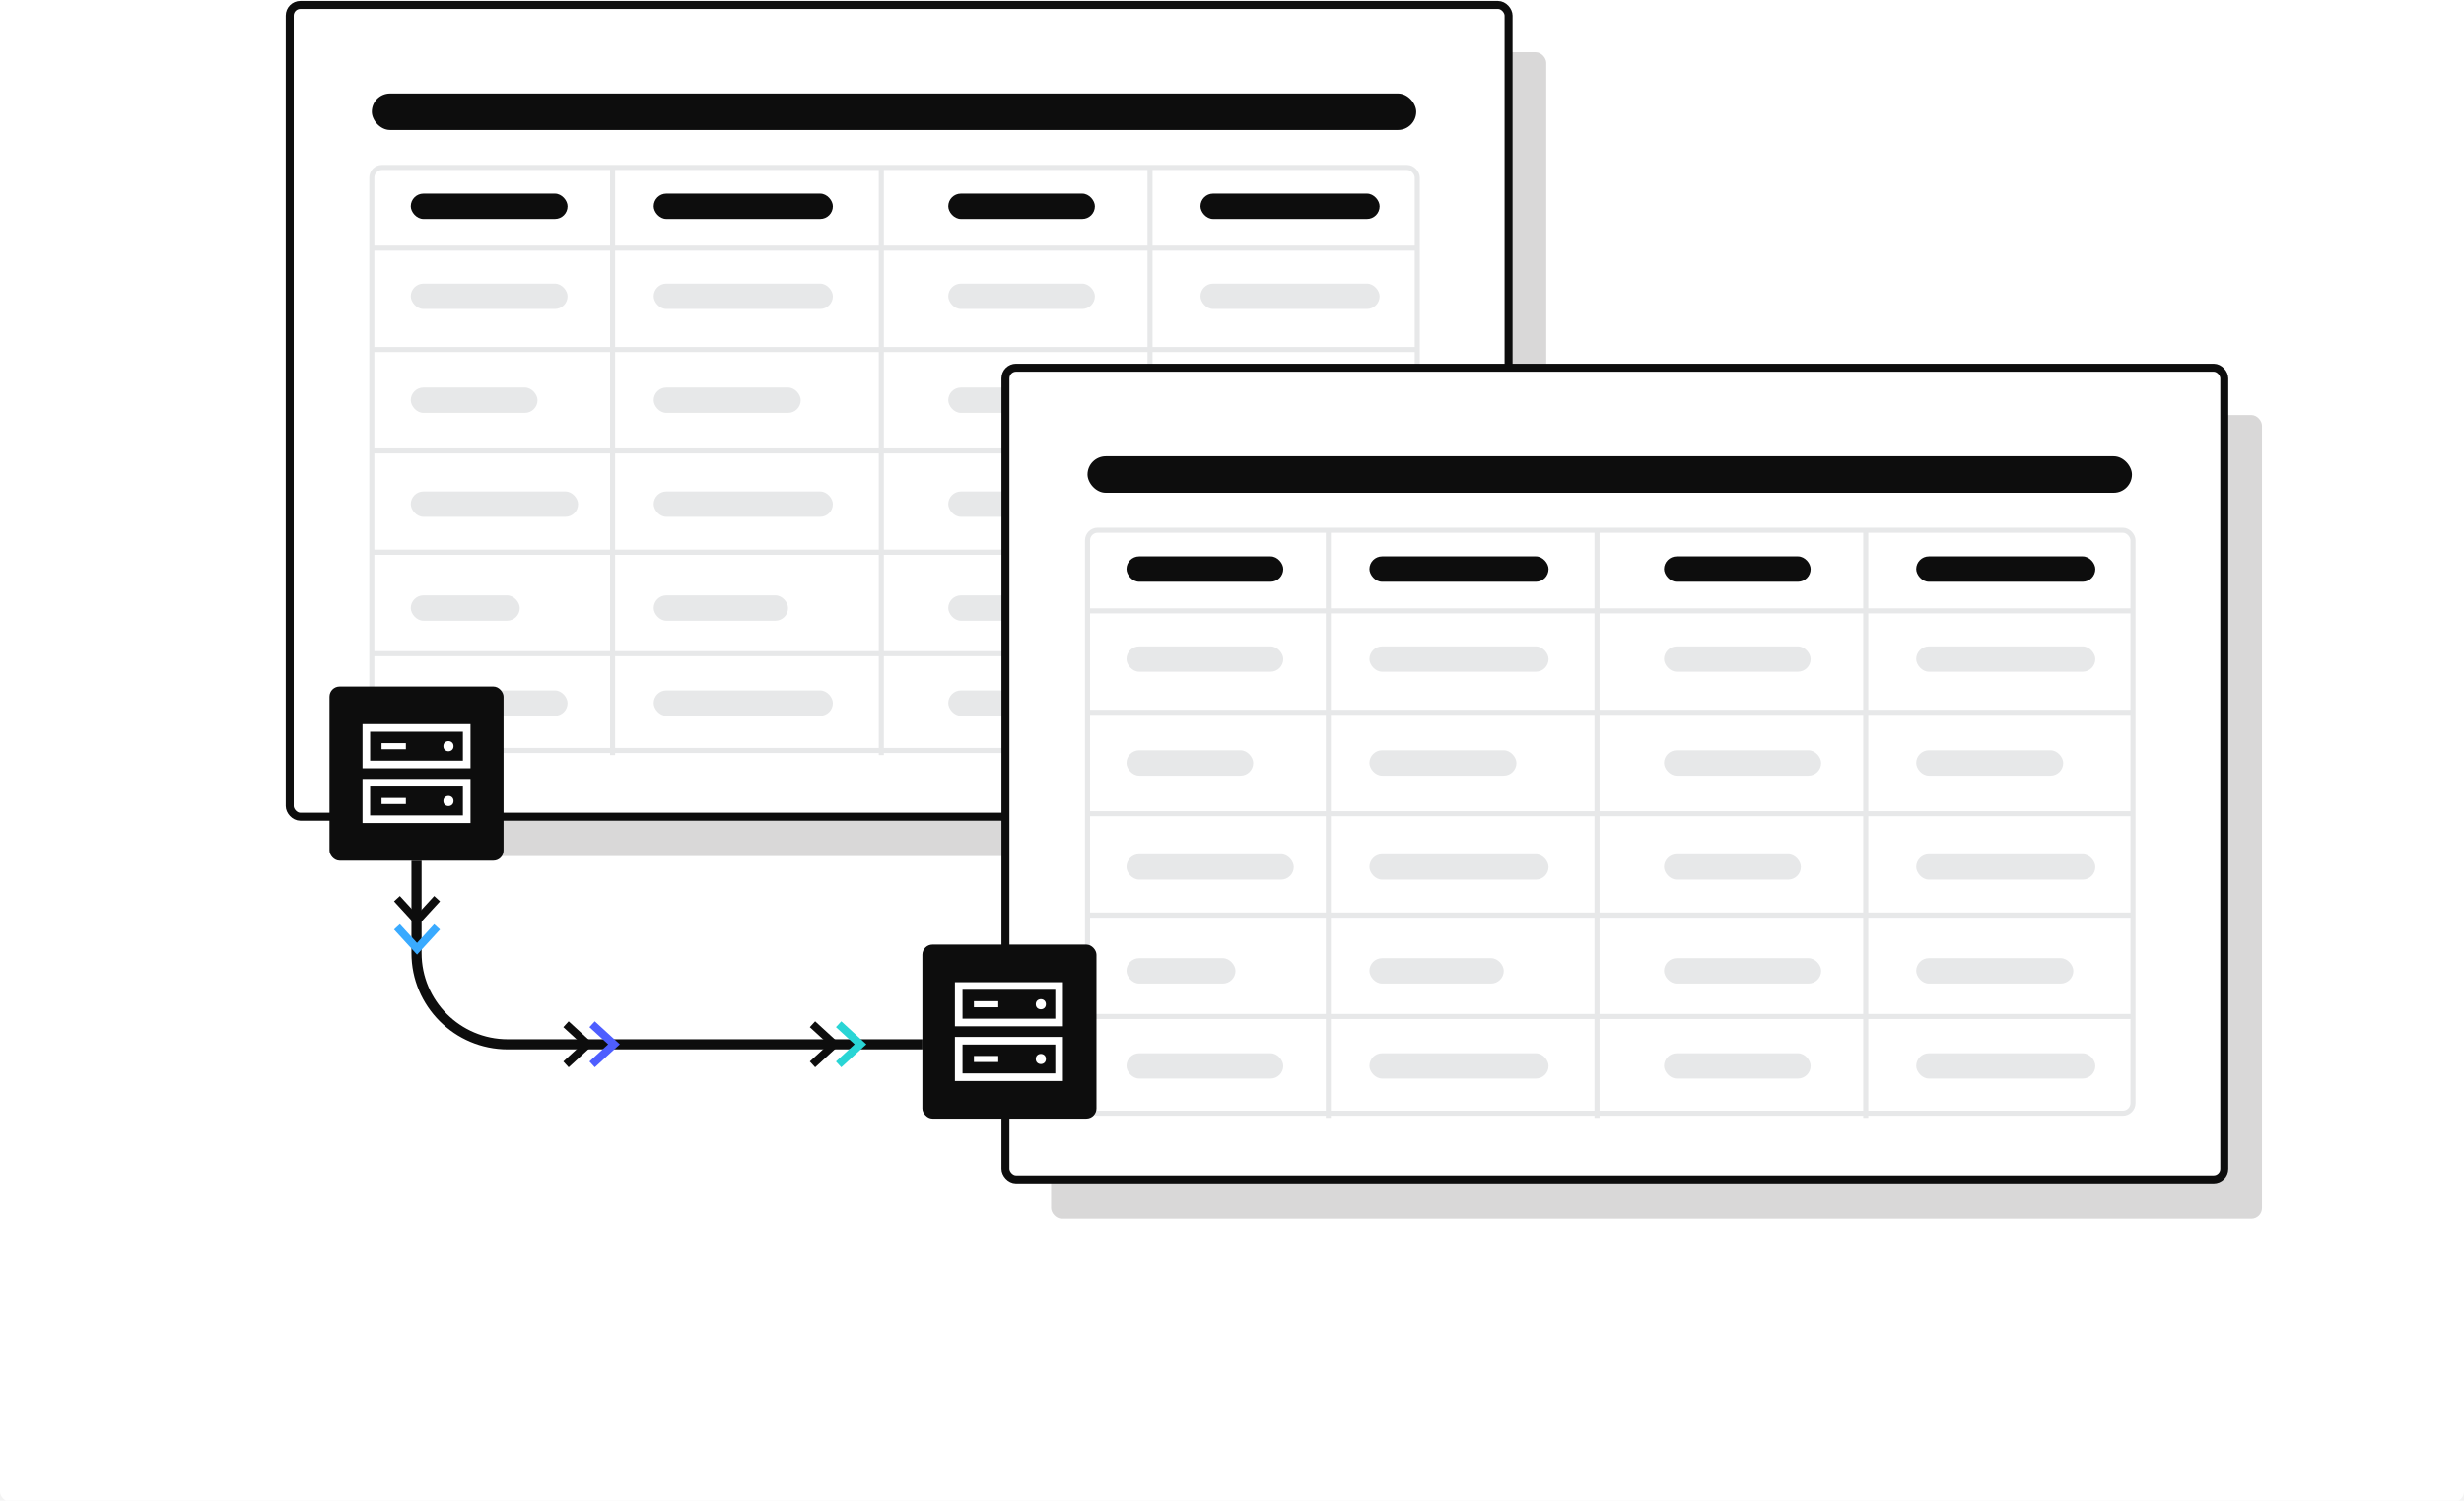 <?xml version="1.0" encoding="UTF-8"?> <svg xmlns="http://www.w3.org/2000/svg" width="486" height="296"><g transform="translate(-222 -2082)" fill="none" fill-rule="evenodd"><path fill="#FFF" d="M0 0H1440V5171H0z"></path><path fill="#F3F3F3" d="M0 1519H1442V3175H0z"></path><g transform="translate(222 1798.227)"><rect width="486" height="580" rx="2" fill="#FFF"></rect><g transform="translate(57.5 284.538)"><g transform="translate(.432 .993)"><rect fill="#D9D8D8" x="8.22" y="8.55" width="238.833" height="158.55" rx="2.1"></rect><rect stroke="#0D0D0D" stroke-width="1.575" fill="#FFF" x="-.787" y="-.787" width="240.408" height="160.125" rx="2.1"></rect><g transform="translate(15.405 16.275)"><rect fill="#0D0D0D" y=".41" width="206" height="7.2" rx="3.6"></rect><rect stroke="#E7E8E9" y="15" width="206.206" height="115" rx="2"></rect></g><g transform="translate(15.65 31.685)" stroke="#E7E8E9" stroke-linecap="square"><path d="M0.25 15.5L205.75 15.5"></path><path d="M0 35.5L205.5 35.5"></path><path d="M0 55.5L205.5 55.5"></path><path d="M0 75.5L205.5 75.5"></path><path d="M0 75.5L205.5 75.5"></path><path d="M0 95.5L205.5 95.5"></path><path d="M47.25 0L47.25 115"></path><path d="M100.25 0L100.25 115"></path><path d="M153.25 0L153.25 115"></path></g><g transform="translate(23.09 54.185)" fill="#E7E8E9"><rect width="30.927" height="5" rx="2.5"></rect><rect x="47.915" width="35.337" height="5" rx="2.5"></rect><rect x="106.016" width="28.921" height="5" rx="2.5"></rect><rect x="155.76" width="35.337" height="5" rx="2.5"></rect></g><g transform="translate(23.09 74.685)" fill="#E7E8E9"><rect width="25" height="5" rx="2.5"></rect><rect x="47.915" width="29" height="5" rx="2.5"></rect><rect x="106.016" width="31" height="5" rx="2.5"></rect><rect x="155.76" width="29" height="5" rx="2.5"></rect></g><g transform="translate(23.09 95.185)" fill="#E7E8E9"><rect width="33" height="5" rx="2.5"></rect><rect x="47.915" width="35.337" height="5" rx="2.5"></rect><rect x="106.016" width="27" height="5" rx="2.5"></rect><rect x="155.76" width="35.337" height="5" rx="2.5"></rect></g><g transform="translate(23.09 115.685)" fill="#E7E8E9"><rect width="21.5" height="5" rx="2.5"></rect><rect x="47.915" width="26.5" height="5" rx="2.5"></rect><rect x="106.016" width="31" height="5" rx="2.5"></rect><rect x="155.76" width="31" height="5" rx="2.5"></rect></g><g transform="translate(23.09 134.435)" fill="#E7E8E9"><rect width="30.927" height="5" rx="2.5"></rect><rect x="47.915" width="35.337" height="5" rx="2.5"></rect><rect x="106.016" width="28.921" height="5" rx="2.5"></rect><rect x="155.76" width="35.337" height="5" rx="2.5"></rect></g><g transform="translate(23.09 36.436)" fill="#0D0D0D"><rect width="30.927" height="5" rx="2.5"></rect><rect x="47.915" width="35.337" height="5" rx="2.5"></rect><rect x="106.016" width="28.921" height="5" rx="2.5"></rect><rect x="155.76" width="35.337" height="5" rx="2.5"></rect></g></g><g transform="translate(141.6 72.55)"><rect fill="#D9D8D8" x="8.22" y="8.55" width="238.833" height="158.55" rx="2.1"></rect><rect stroke="#0D0D0D" stroke-width="1.575" fill="#FFF" x="-.787" y="-.787" width="240.408" height="160.125" rx="2.1"></rect><g transform="translate(15.405 16.275)"><rect fill="#0D0D0D" y=".41" width="206" height="7.2" rx="3.6"></rect><rect stroke="#E7E8E9" y="15" width="206.206" height="115" rx="2"></rect></g><g transform="translate(15.65 31.685)" stroke="#E7E8E9" stroke-linecap="square"><path d="M0.25 15.5L205.75 15.5"></path><path d="M0 35.5L205.5 35.5"></path><path d="M0 55.5L205.5 55.5"></path><path d="M0 75.5L205.5 75.5"></path><path d="M0 75.5L205.5 75.5"></path><path d="M0 95.5L205.5 95.5"></path><path d="M47.25 0L47.25 115"></path><path d="M100.25 0L100.25 115"></path><path d="M153.25 0L153.25 115"></path></g><g transform="translate(23.09 54.185)" fill="#E7E8E9"><rect width="30.927" height="5" rx="2.5"></rect><rect x="47.915" width="35.337" height="5" rx="2.5"></rect><rect x="106.016" width="28.921" height="5" rx="2.5"></rect><rect x="155.76" width="35.337" height="5" rx="2.5"></rect></g><g transform="translate(23.09 74.685)" fill="#E7E8E9"><rect width="25" height="5" rx="2.5"></rect><rect x="47.915" width="29" height="5" rx="2.5"></rect><rect x="106.016" width="31" height="5" rx="2.5"></rect><rect x="155.76" width="29" height="5" rx="2.5"></rect></g><g transform="translate(23.09 95.185)" fill="#E7E8E9"><rect width="33" height="5" rx="2.5"></rect><rect x="47.915" width="35.337" height="5" rx="2.5"></rect><rect x="106.016" width="27" height="5" rx="2.5"></rect><rect x="155.76" width="35.337" height="5" rx="2.5"></rect></g><g transform="translate(23.09 115.685)" fill="#E7E8E9"><rect width="21.5" height="5" rx="2.5"></rect><rect x="47.915" width="26.5" height="5" rx="2.5"></rect><rect x="106.016" width="31" height="5" rx="2.5"></rect><rect x="155.76" width="31" height="5" rx="2.5"></rect></g><g transform="translate(23.09 134.435)" fill="#E7E8E9"><rect width="30.927" height="5" rx="2.5"></rect><rect x="47.915" width="35.337" height="5" rx="2.5"></rect><rect x="106.016" width="28.921" height="5" rx="2.5"></rect><rect x="155.76" width="35.337" height="5" rx="2.5"></rect></g><g transform="translate(23.09 36.436)" fill="#0D0D0D"><rect width="30.927" height="5" rx="2.5"></rect><rect x="47.915" width="35.337" height="5" rx="2.5"></rect><rect x="106.016" width="28.921" height="5" rx="2.5"></rect><rect x="155.76" width="35.337" height="5" rx="2.5"></rect></g></g><rect fill="#0D0D0D" x="7.487" y="134.657" width="34.336" height="34.336" rx="2"></rect><rect fill="#0D0D0D" x="124.432" y="185.55" width="34.336" height="34.336" rx="2"></rect><g transform="translate(14.754 142.825)"><path stroke="#FFF" stroke-width="1.5" stroke-linecap="square" d="M0 0H19.8V7.2H0z"></path><path stroke="#FFF" stroke-width="1.5" stroke-linecap="square" d="M0 10.8H19.8V18H0z"></path><path stroke="#FFF" stroke-width="1.2" stroke-linecap="square" d="M7.2 3.6L3.6 3.6"></path><path stroke="#FFF" stroke-width="1.2" stroke-linecap="square" d="M7.2 14.4L3.6 14.4"></path><circle fill="#FFF" fill-rule="nonzero" cx="16.2" cy="3.6" r="1"></circle><circle fill="#FFF" fill-rule="nonzero" cx="16.2" cy="14.4" r="1"></circle></g><g transform="translate(131.6 193.718)"><path stroke="#FFF" stroke-width="1.5" stroke-linecap="square" d="M0 0H19.8V7.2H0z"></path><path stroke="#FFF" stroke-width="1.5" stroke-linecap="square" d="M0 10.8H19.8V18H0z"></path><path stroke="#FFF" stroke-width="1.2" stroke-linecap="square" d="M7.2 3.6L3.6 3.6"></path><path stroke="#FFF" stroke-width="1.2" stroke-linecap="square" d="M7.2 14.4L3.6 14.4"></path><circle fill="#FFF" fill-rule="nonzero" cx="16.2" cy="3.6" r="1"></circle><circle fill="#FFF" fill-rule="nonzero" cx="16.2" cy="14.4" r="1"></circle></g><path d="M24.654 168.993v18.23c0 9.941 8.06 18 18 18h81.778" stroke="#0D0D0D" stroke-width="2"></path><path stroke="#0D0D0D" stroke-width="1.56" d="M20.794 176.495L24.754 180.815 28.714 176.495"></path><path stroke="#39AAFF" stroke-width="1.56" d="M20.794 182.053L24.754 186.373 28.714 182.053"></path><path stroke="#0D0D0D" stroke-width="1.56" transform="rotate(-90 56.298 205.223)" d="M52.338 203.063L56.298 207.383 60.258 203.063"></path><path stroke="#0D0D0D" stroke-width="1.56" transform="rotate(-90 104.914 205.223)" d="M100.954 203.063L104.914 207.383 108.874 203.063"></path><path stroke="#4E5EFF" stroke-width="1.56" transform="rotate(-90 61.45 205.223)" d="M57.49 203.063L61.45 207.383 65.41 203.063"></path><path stroke="#29D5D5" stroke-width="1.56" transform="rotate(-90 110.066 205.223)" d="M106.106 203.063L110.066 207.383 114.026 203.063"></path></g></g></g></svg> 